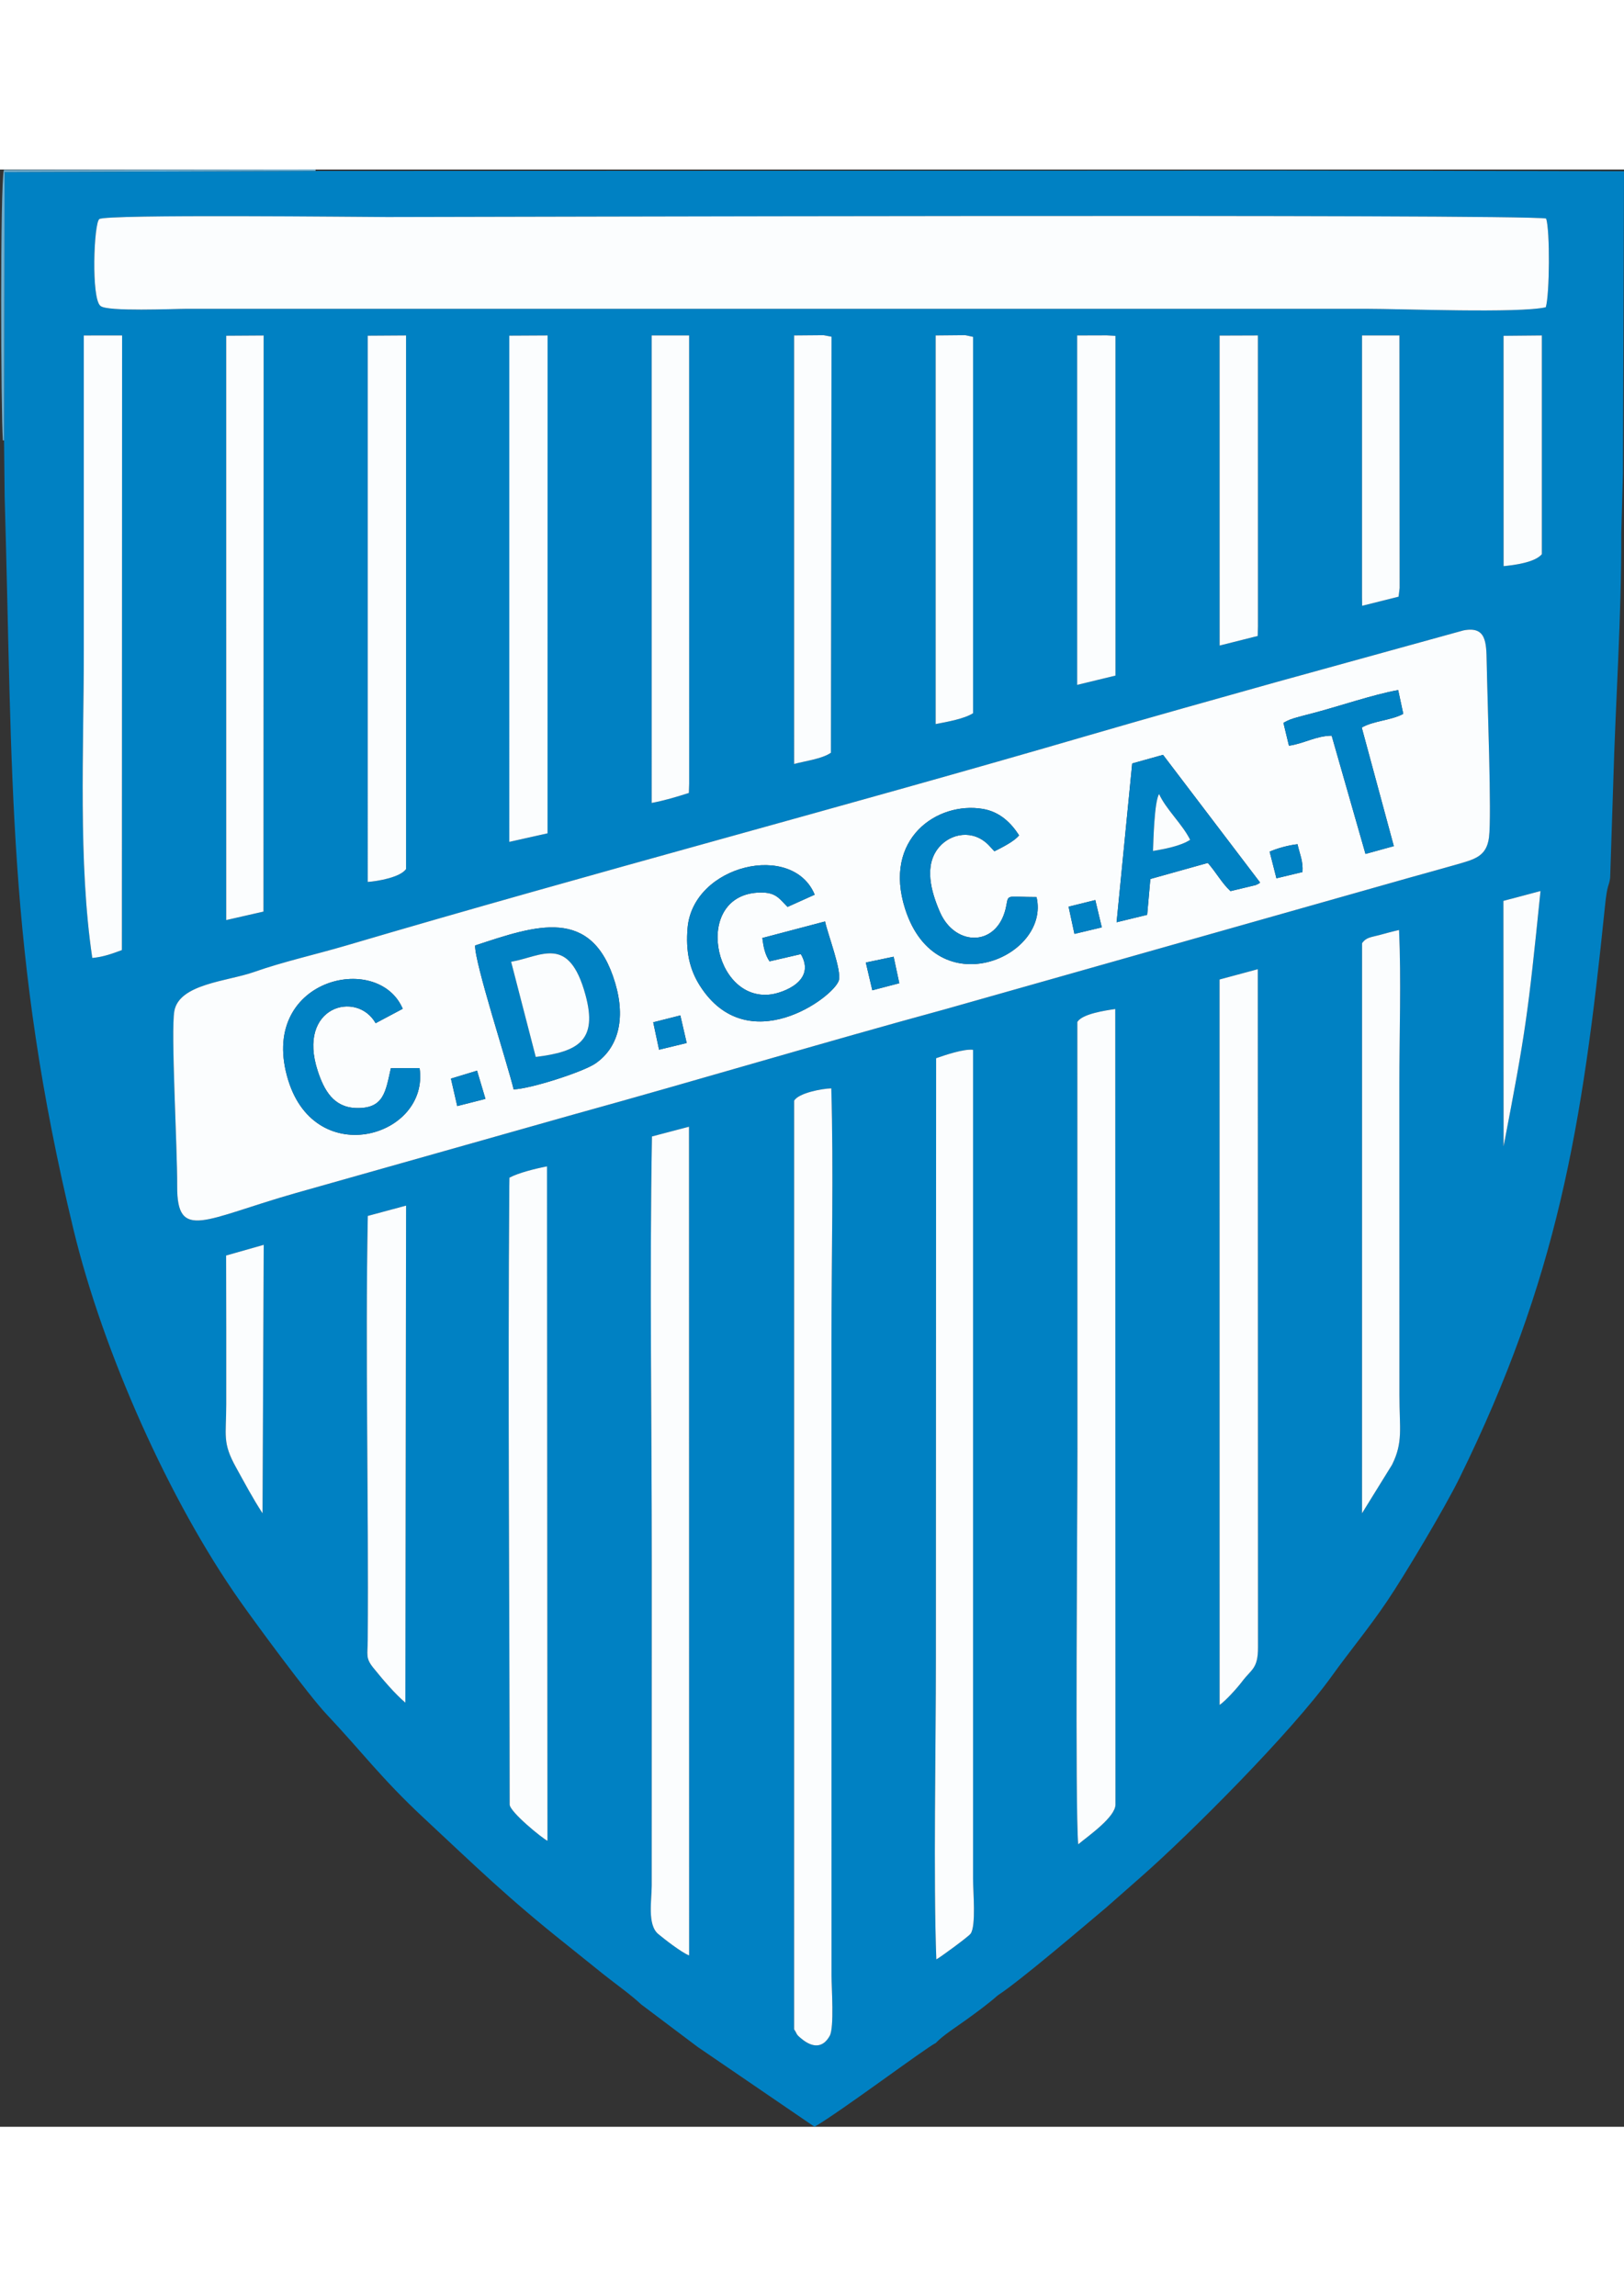 <svg clip-rule="evenodd" fill-rule="evenodd" height="1189mm" image-rendering="optimizeQuality" shape-rendering="geometricPrecision" text-rendering="geometricPrecision" viewBox="10249.21 19289.8 65708.88 79182.36" width="841mm" xmlns="http://www.w3.org/2000/svg"><rect x="10249.21" y="19289.8" width="65708.88" height="79182.36" fill="#333333" stroke="none"/><path d="M42380.02 94531.49l.55-37572.41c191.24-313.12 1127.45-487.21 1503.93-496.68 95.41 3359.09 6.5 6856.54 6.47 10230.95l2.55 25654.75c0 500.98 115.15 2103.73-72.31 2444.37-292.3 531.2-723.63 450.15-1109.11 144.46-295.15-234.02-186.37-198.72-332.08-405.44zm5753.77-2831.6c-122.34-3195.77-16.3-8660.48-17.74-12179.18l9.59-24278.47c362.61-127.78 1127.87-385.99 1494.52-340.06v33534.04c0 517.85 128.6 1912.74-99.36 2225.42-86.55 118.71-1241.26 967.11-1387.01 1038.25zM36627.73 58407.56l1499.24-393.8 4.84 33525.58c-290.09-104.83-1034.22-682.95-1254.2-869.68-443.91-376.81-259.55-1366.42-259.47-1960.53l2.19-13009.32c1.93-5741.67-91.96-11560.4 7.4-17292.25zm17246.75 28637.52c-130.87-1553.59-30.79-13191.72-31.33-15893.99l-4-17376.11c205.77-328.69 1121.94-461.5 1534.34-522.93l8.95 32182.01c.02 508.77-1086.89 1262.29-1507.96 1611.02zm-23003.92-1611.02c-5.06-8257.79-76.75-16795.39-14.68-25017.95l5.24-341.27c368.95-196.9 1054.75-367.51 1520.8-456.79l19 27284.12c-201.09-89.67-1530.18-1172.4-1530.36-1468.11zm30271.11-33792.7l7.86 27428.17c3.56 871.5-261.41 884.27-637.35 1381.54-205.66 272.01-663.7 781.12-916.35 955.75l-1.83-29349.03zm-34461.89 9563.76l-29.53 20108.3c-430.17-364.18-915.04-937.73-1296.52-1409.42-320.34-396.05-230.18-522.26-225.9-1109.61 41.31-5666.86-104.7-11564.83 3.12-17172.07zm38679.7-10614.23c169.94-245.19 362.19-238.95 714.48-334.24 256.02-69.24 518.31-142.48 782.87-201.33 89.79 2022.84 10.93 4224.31 11.97 6266.95l2.81 12554.45c.1 1353.09 156.66 1889.85-296.46 2809.21l-1216.86 1966.98zM20920.11 62792.01l-47.84 10862.17c-408.48-627.74-698.11-1182.02-1067.7-1847.71-568.16-1023.32-402.27-1282.34-401.78-2565.83.8-1997.33 2.09-3994.64-5.08-6016.39zm-1518.02-36777.47l1514.22-9.57-6.55 23305.6-1507.36 343.36zm53177.9 22463.56c-512.41 5048.6-603.42 5700-1494.31 10330.42l-7.1-9931.43zm-58596.52 2708.16c-574.25-3836.54-343.39-8450.01-343.39-12422.03V26003.66l1549.83-.57-8.64 24864.94c-356.13 131.29-741.84 279.18-1197.8 318.23zm11145.44-25173.11l1549.71-10.06v21585.64c-232.74 333.54-1133.41 492.96-1549.45 521.82zm44330.57 11922.77c925.43-184.28 928.14 482.96 942.61 1281.28 27.93 1541.78 206.51 6222.2 93.17 7095.2-101.58 782.28-592.92 885.07-1351.06 1104.97-608.03 176.33-1240.45 344.99-1846.81 516.3l-18789.6 5322.79c-5005.55 1364.4-10012.83 2870.31-15028.72 4256.57l-11274.21 3187.73c-3684.12 1049.81-4797.23 1965.87-4787.23-281.63 7.2-1618.79-260.54-6255.37-115.32-7080.97 194.8-1107.44 2156.18-1205.3 3230.38-1585.14 1173.46-414.95 2514.72-712.65 3743.62-1075.3 9866.49-2911.75 20160.18-5619.44 30063.57-8509.81 2511.7-733.02 5009.57-1428.22 7514.21-2131.92zM30855.76 26011.45l1549.55-8.36-1.73 20141.72-1547.67 345.89zm5761.55-8.36h1514.35l1.91 18128.68-11.58 379.16c-453.77 144.64-971.69 305.05-1504.34 403.89zm5762.66 0l1191.25-10.11 322.97 60.94-25.17 16830.51c-363.45 251.38-1042.84 333.39-1488.56 454.69zm5727.13 0l1195.89-11.22 317.58 67.85v15226.11c-355.82 224.33-1015.12 342.96-1513.78 438.4zm5725.68 0l1199.92-3.64 349.86 21.74.98 13741.91-1550.47 375.68zm5763.03 5.52l1549.88-5.52 1.96 11760.46-9.18 396.41-1541.79 388.27zm5762.3-5.52h1513.91l7.63 10214.68-41.57 352.57-1475.79 369.59-4.28-359.09zm5726.17 14.73l1550.07-14.73V34852.32c-277.58 333.28-1117.86 442.68-1548.34 483.45zm-56768.02-1209.26c-383.05-277.71-271.34-3358.73-47.65-3515.31 289.91-202.95 10803.29-81.54 11652.12-81.54 2457.99 0 46030.62-131.7 46887.35 61.01 159.86 480.92 141.16 3089.56-14.78 3589.28-1090.11 248.72-5795.38 62.38-7298.75 62.38H17824.02c-525.81 0-3258.57 123.37-3507.76-115.82zm-3903.09 5440.11l24.86 2296.53c332.46 11333.12 80.59 18435.37 2788.77 29644.43 1196.07 4950.45 3879.6 10966.43 6732.81 15013.08 649.29 920.89 2758.38 3791.84 3508.35 4587.24 1439.41 1526.6 2210.21 2588.76 3917.71 4180.06 2105.77 1962.44 3409.02 3244.59 5785.54 5131.94 516.94 410.52 996.6 805.82 1513.7 1215.95 501.81 398.04 1055.04 783.88 1508.08 1204.3l2280.98 1717.35 4731.89 3232.61c1081.75-630.44 4503.77-3197.04 4906.11-3389.55 285.86-305.87 859.7-669.02 1246.26-949.39 439.4-318.71 845.69-612.82 1269.6-983.55 873.43-565.38 3434.57-2751.68 4384.37-3550.88l1402.94-1235.22c1957.57-1716.91 6087.49-5851.81 7713.19-8115.58 736.4-1025.44 1503.03-1941.01 2242.01-3035.15 712.65-1055.14 2332.45-3767.57 2931.24-4985.95 3957.02-8051.01 4973.22-14168.19 5885.21-23121.29 98.33-965.22 161.49-788.44 211.28-1157.85l124.2-3816.99c93.84-3385.01 336.89-6693.22 325.42-10121.45l67.15-2407.23 43.25-12242.83-13701.48-28.31-39238.47 17.61-12582.71 43.74-22.26 10856.38z" fill="#0081c3"/><g fill="#fbfdfe"><path d="M28494.81 56067.95l1056.07-321.4 340.3 1141.15-1141.79 290.01zm9281.41-2556.75l257.55 1116-1117.73 270.67-236.76-1109.14zM26063.7 55646.47l1162.01-4.64c405.57 2766.25-4180.78 4139.15-5311.37 500.75-1273.78-4099.08 3625.56-5257.3 4629.61-2899.96l-1095.81 582.68c-769-1345.96-3203.49-677.02-2340.36 1940.47 255.04 773.4 635 1458.85 1538.74 1491.01 1144.76 40.71 1203.81-670.96 1417.18-1610.31zm20342.71-4510.6l229.1 1072.8-1091.71 285.09-262.88-1121.99zm-16932.61-454c2445.45-806.26 4732.2-1622.97 5665.99 1518.55 443.09 1490.75 100 2640.72-804.51 3258.36-491.65 335.74-2609.02 1021.26-3303.55 1043.77-246.94-1033.27-1590.57-5157.57-1557.93-5820.68zm25092.06-1837.4l263.32 1104.53-1106.85 263.55-237.38-1100.19zm-10934.21 865.73c112.41 529.27 681.7 1991.87 555.8 2389.21-219.19 691.61-3690.65 3228.71-5616.29 214.81-426.07-666.9-581.85-1402.66-501.5-2340.98 218.71-2553.22 4253.14-3502.58 5142.98-1346.57l-1098.49 494.41c-331.3-328.41-460.73-589.88-1090.78-582.35-2765.12 33.09-1944.7 4455.55 434.37 4120.23 450.44-63.49 1829.51-528.66 1195.17-1627.97l-1266.55 292.2c-187.4-276.19-246.71-589.33-292.72-944.31zm13675.09-6740.77l3926.45 5165.15c-67.59 50.49-2.73 24.83-180.52 104.26l-1016.56 243.75c-357.76-332.48-567.62-744.4-917.48-1141.04l-2325.02 650.5-128.3 1449.18-1237.67 301.41 631.73-6424.77zm4313.97 3917.68c280.03-128.47 764.69-264.04 1127.14-301.43 91.93 416.45 230.83 667.85 200.5 1125.57l-1053.59 252.02zm-9432.43 1836.39c573.12 2423.97-4052.63 4425.74-5317.12 477.05-909.21-2839.2 1298.3-4350.92 3139.89-4044.15 713.09 118.78 1162.53 591.35 1470.25 1067.73-177.31 239.41-723.14 509.62-997.5 647.61l-224.3-242.53c-638.36-660.1-1542.41-486.29-2020.24 81.07-613 727.87-324.13 1785.51 42.12 2623.65 623.47 1426.87 2386.6 1421.05 2688.63-289.47 80.3-454.69 35.33-320.96 1218.27-320.96zm10123.44-7120.04c23.91-11.19 108.54-49.9 136.65-61.04 80.02-31.69 196.51-64.34 281.63-88.99 181.83-52.69 376.25-101.61 571.28-151.77 1051.79-270.46 2529.52-779.9 3519.71-952.06l206.4 961.92c-485.15 264.89-1206.64 277.99-1680.55 553.77l1297.5 4796.64-1146 315.7-1368.38-4783.44c-622.68 2.24-1134.44 323.92-1728.75 405.38l-223.07-924.16zm7147.76-3667.54l-7605.39 2100.07c-2504.64 703.7-5002.51 1398.9-7514.21 2131.92-9903.39 2890.37-20197.08 5598.06-30063.57 8509.81-1228.9 362.65-2570.16 660.35-3743.62 1075.3-1074.2 379.84-3035.58 477.7-3230.38 1585.14-145.22 825.6 122.52 5462.18 115.32 7080.97-10 2247.5 1103.11 1331.44 4787.23 281.63l11274.21-3187.73c5015.89-1386.26 10023.17-2892.17 15028.72-4256.57l18789.6-5322.79c606.36-171.31 1238.78-339.97 1846.81-516.3 758.14-219.9 1249.48-322.69 1351.06-1104.97 113.34-873-65.24-5553.42-93.17-7095.2-14.47-798.32-17.18-1465.56-942.61-1281.28zM14316.26 24808.56c249.19 239.19 2981.95 115.82 3507.76 115.82h47670.53c1503.37 0 6208.64 186.34 7298.75-62.38 155.94-499.72 174.64-3108.36 14.78-3589.28-856.73-192.71-44429.36-61.01-46887.35-61.01-848.83 0-11362.21-121.41-11652.12 81.54-223.69 156.58-335.4 3237.6 47.65 3515.31zM42380.02 94531.49c145.71 206.72 36.93 171.42 332.08 405.44 385.48 305.69 816.81 386.74 1109.11-144.46 187.46-340.64 72.31-1943.39 72.31-2444.37l-2.55-25654.75c.03-3374.41 88.94-6871.86-6.47-10230.95-376.48 9.47-1312.69 183.56-1503.93 496.68zM48133.79 91699.89c145.75-71.14 1300.46-919.54 1387.01-1038.25 227.96-312.68 99.36-1707.57 99.36-2225.42V54902.18c-366.65-45.93-1131.91 212.28-1494.52 340.06l-9.59 24278.47c1.44 3518.7-104.6 8983.41 17.74 12179.18zM53874.48 87045.08c421.07-348.73 1507.98-1102.25 1507.96-1611.02l-8.95-32182.01c-412.4 61.43-1328.57 194.24-1534.34 522.93l4 17376.11c.54 2702.27-99.54 14340.4 31.33 15893.99zM36627.73 58407.56c-99.36 5731.85-5.47 11550.58-7.4 17292.25l-2.19 13009.32c-.08 594.11-184.44 1583.72 259.47 1960.53 219.98 186.73 964.11 764.85 1254.2 869.68l-4.84-33525.58zM59594 52057.79l1.83 29349.03c252.65-174.63 710.69-683.74 916.35-955.75 375.94-497.27 640.91-510.04 637.35-1381.54l-7.86-27428.17zM30870.56 85434.06c.18 295.71 1329.27 1378.44 1530.36 1468.11l-19-27284.12c-466.05 89.28-1151.85 259.89-1520.8 456.79l-5.24 341.27c-62.07 8222.56 9.62 16760.16 14.68 25017.95zM13983.47 51186.26c455.96-39.05 841.67-186.94 1197.8-318.23l8.64-24864.94-1549.83.57v12760.57c0 3972.02-230.86 8585.49 343.39 12422.03zM19402.4 49653.93l1507.36-343.36 6.55-23305.6-1514.22 9.57zM25129.17 48110.55c416.04-28.86 1316.71-188.28 1549.45-521.82V26003.09l-1549.71 10.06zM65359.48 50590.89l-1.19 23062.02 1216.86-1966.98c453.12-919.36 296.56-1456.12 296.46-2809.21l-2.81-12554.45c-1.04-2042.64 77.82-4244.11-11.97-6266.95-264.56 58.85-526.85 132.09-782.87 201.33-352.29 95.29-544.54 89.05-714.48 334.24zM30855.91 46490.7l1547.67-345.89 1.73-20141.72-1549.55 8.36zM25130.95 61622.32c-107.82 5607.24 38.19 11505.21-3.12 17172.07-4.28 587.35-94.44 713.56 225.9 1109.61 381.48 471.69 866.35 1045.24 1296.52 1409.42l29.53-20108.3zM36617.65 44914.82c532.65-98.84 1050.57-259.25 1504.34-403.89l11.58-379.16-1.91-18128.68h-1514.35zM42380.46 43339.12c445.72-121.3 1125.11-203.31 1488.56-454.69l25.17-16830.51-322.97-60.94-1191.25 10.11zM48106.79 41724.23c498.66-95.44 1157.96-214.07 1513.78-438.4V26059.72l-317.58-67.85-1195.89 11.22zM53833.07 40138.78l1550.47-375.68-.98-13741.91-349.86-21.74-1199.92 3.64zM59596.68 38548.23l1541.79-388.27 9.18-396.41-1.96-11760.46-1549.88 5.52z"/></g><path d="M43631.65 49710.2l-2538.01 668.68c46.01 354.98 105.32 668.12 292.72 944.31l1266.55-292.2c634.34 1099.31-744.73 1564.48-1195.17 1627.97-2379.07 335.32-3199.49-4087.14-434.37-4120.23 630.05-7.53 759.48 253.94 1090.78 582.35l1098.49-494.41c-889.84-2156.01-4924.27-1206.65-5142.98 1346.57-80.35 938.32 75.43 1674.08 501.5 2340.98 1925.64 3013.9 5397.1 476.8 5616.29-214.81 125.9-397.34-443.39-1859.94-555.8-2389.21zM30929.56 51340.57c1219.03-207.59 2332.16-1128.56 3006.44 1332.44 510.63 1863.65-294.75 2305.78-2009.55 2518.77zm-1455.76-658.7c-32.64 663.11 1310.99 4787.41 1557.93 5820.68 694.53-22.51 2811.9-708.03 3303.55-1043.77 904.51-617.64 1247.6-1767.61 804.51-3258.36-933.79-3141.52-3220.54-2324.81-5665.99-1518.55zM56901.4 46858.18c14.18-366.17 50.73-2008.32 246.79-2302.41 271.47 606.56 949.88 1228.6 1254.97 1850.29-364.38 244.47-1026.54 373.9-1501.76 452.12zm-842.03-3540.31l-631.73 6424.77 1237.67-301.41 128.3-1449.18 2325.02-650.5c349.86 396.64 559.72 808.56 917.48 1141.04l1016.56-243.75c177.79-79.43 112.93-53.77 180.52-104.26l-3926.45-5165.15z" fill="#0081c3"/><path d="M65358.01 36580.84l4.28 359.09 1475.79-369.59 41.57-352.57-7.63-10214.68h-1513.91z" fill="#fbfdfe"/><path d="M52188.28 48723.5c-1182.94 0-1137.97-133.73-1218.27 320.96-302.03 1710.52-2065.16 1716.34-2688.63 289.47-366.25-838.14-655.12-1895.78-42.12-2623.65 477.83-567.36 1381.88-741.17 2020.24-81.07l224.3 242.53c274.36-137.99 820.19-408.2 997.5-647.61-307.72-476.38-757.16-948.95-1470.25-1067.73-1841.59-306.77-4049.1 1204.95-3139.89 4044.15 1264.49 3948.69 5890.24 1946.92 5317.12-477.05zM26063.7 55646.47c-213.37 939.35-272.42 1651.02-1417.18 1610.31-903.74-32.16-1283.7-717.61-1538.74-1491.01-863.13-2617.49 1571.36-3286.43 2340.36-1940.47l1095.81-582.68c-1004.05-2357.34-5903.39-1199.12-4629.61 2899.96 1130.59 3638.4 5716.94 2265.5 5311.37-500.75z" fill="#0081c3"/><path d="M71086.01 35335.77c430.48-40.77 1270.76-150.17 1548.34-483.45V26003.09l-1550.07 14.73zM19397.71 63224.25c7.17 2021.75 5.88 4019.06 5.08 6016.39-.49 1283.49-166.38 1542.51 401.78 2565.83 369.59 665.69 659.22 1219.97 1067.7 1847.71l47.84-10862.17z" fill="#fbfdfe"/><path d="M62178.14 41675.41l223.07 924.16c594.31-81.46 1106.07-403.14 1728.75-405.38l1368.38 4783.44 1146-315.7-1297.5-4796.64c473.91-275.78 1195.4-288.88 1680.55-553.77l-206.4-961.92c-990.19 172.16-2467.92 681.6-3519.71 952.06-195.03 50.16-389.45 99.08-571.28 151.77-85.12 24.65-201.61 57.3-281.63 88.99-28.11 11.14-112.74 49.85-136.65 61.04z" fill="#0081c3"/><path d="M30929.56 51340.57l996.89 3851.21c1714.8-212.99 2520.18-655.12 2009.55-2518.77-674.28-2461-1787.41-1540.03-3006.44-1332.44zM71078.58 48877.09l7.1 9931.43c890.89-4630.42 981.9-5281.82 1494.31-10330.42z" fill="#fbfdfe"/><path d="M10365.95 30248.67h47.22l22.26-10856.38 12582.71-43.74v-58.75l-12612.06 15.71c-156.87 576.62-123.06 9856.09-40.13 10943.16z" fill="#6dadce"/><path d="M56901.4 46858.18c475.22-78.22 1137.38-207.65 1501.76-452.12-305.09-621.69-983.5-1243.73-1254.97-1850.29-196.06 294.09-232.61 1936.24-246.79 2302.41z" fill="#fbfdfe"/><path d="M61620.71 46887.11l274.05 1076.16 1053.59-252.02c30.33-457.72-108.57-709.12-200.5-1125.57-362.45 37.39-847.11 172.96-1127.14 301.43zM28749.39 57177.71l1141.79-290.01-340.3-1141.15-1056.07 321.4zM36679.28 53788.73l236.76 1109.14 1117.73-270.67-257.55-1116zM45280.92 51371.77l262.88 1121.99 1091.71-285.09-229.1-1072.8zM53484.95 49112.36l237.38 1100.19 1106.85-263.55-263.32-1104.53z" fill="#0081c3"/></svg>